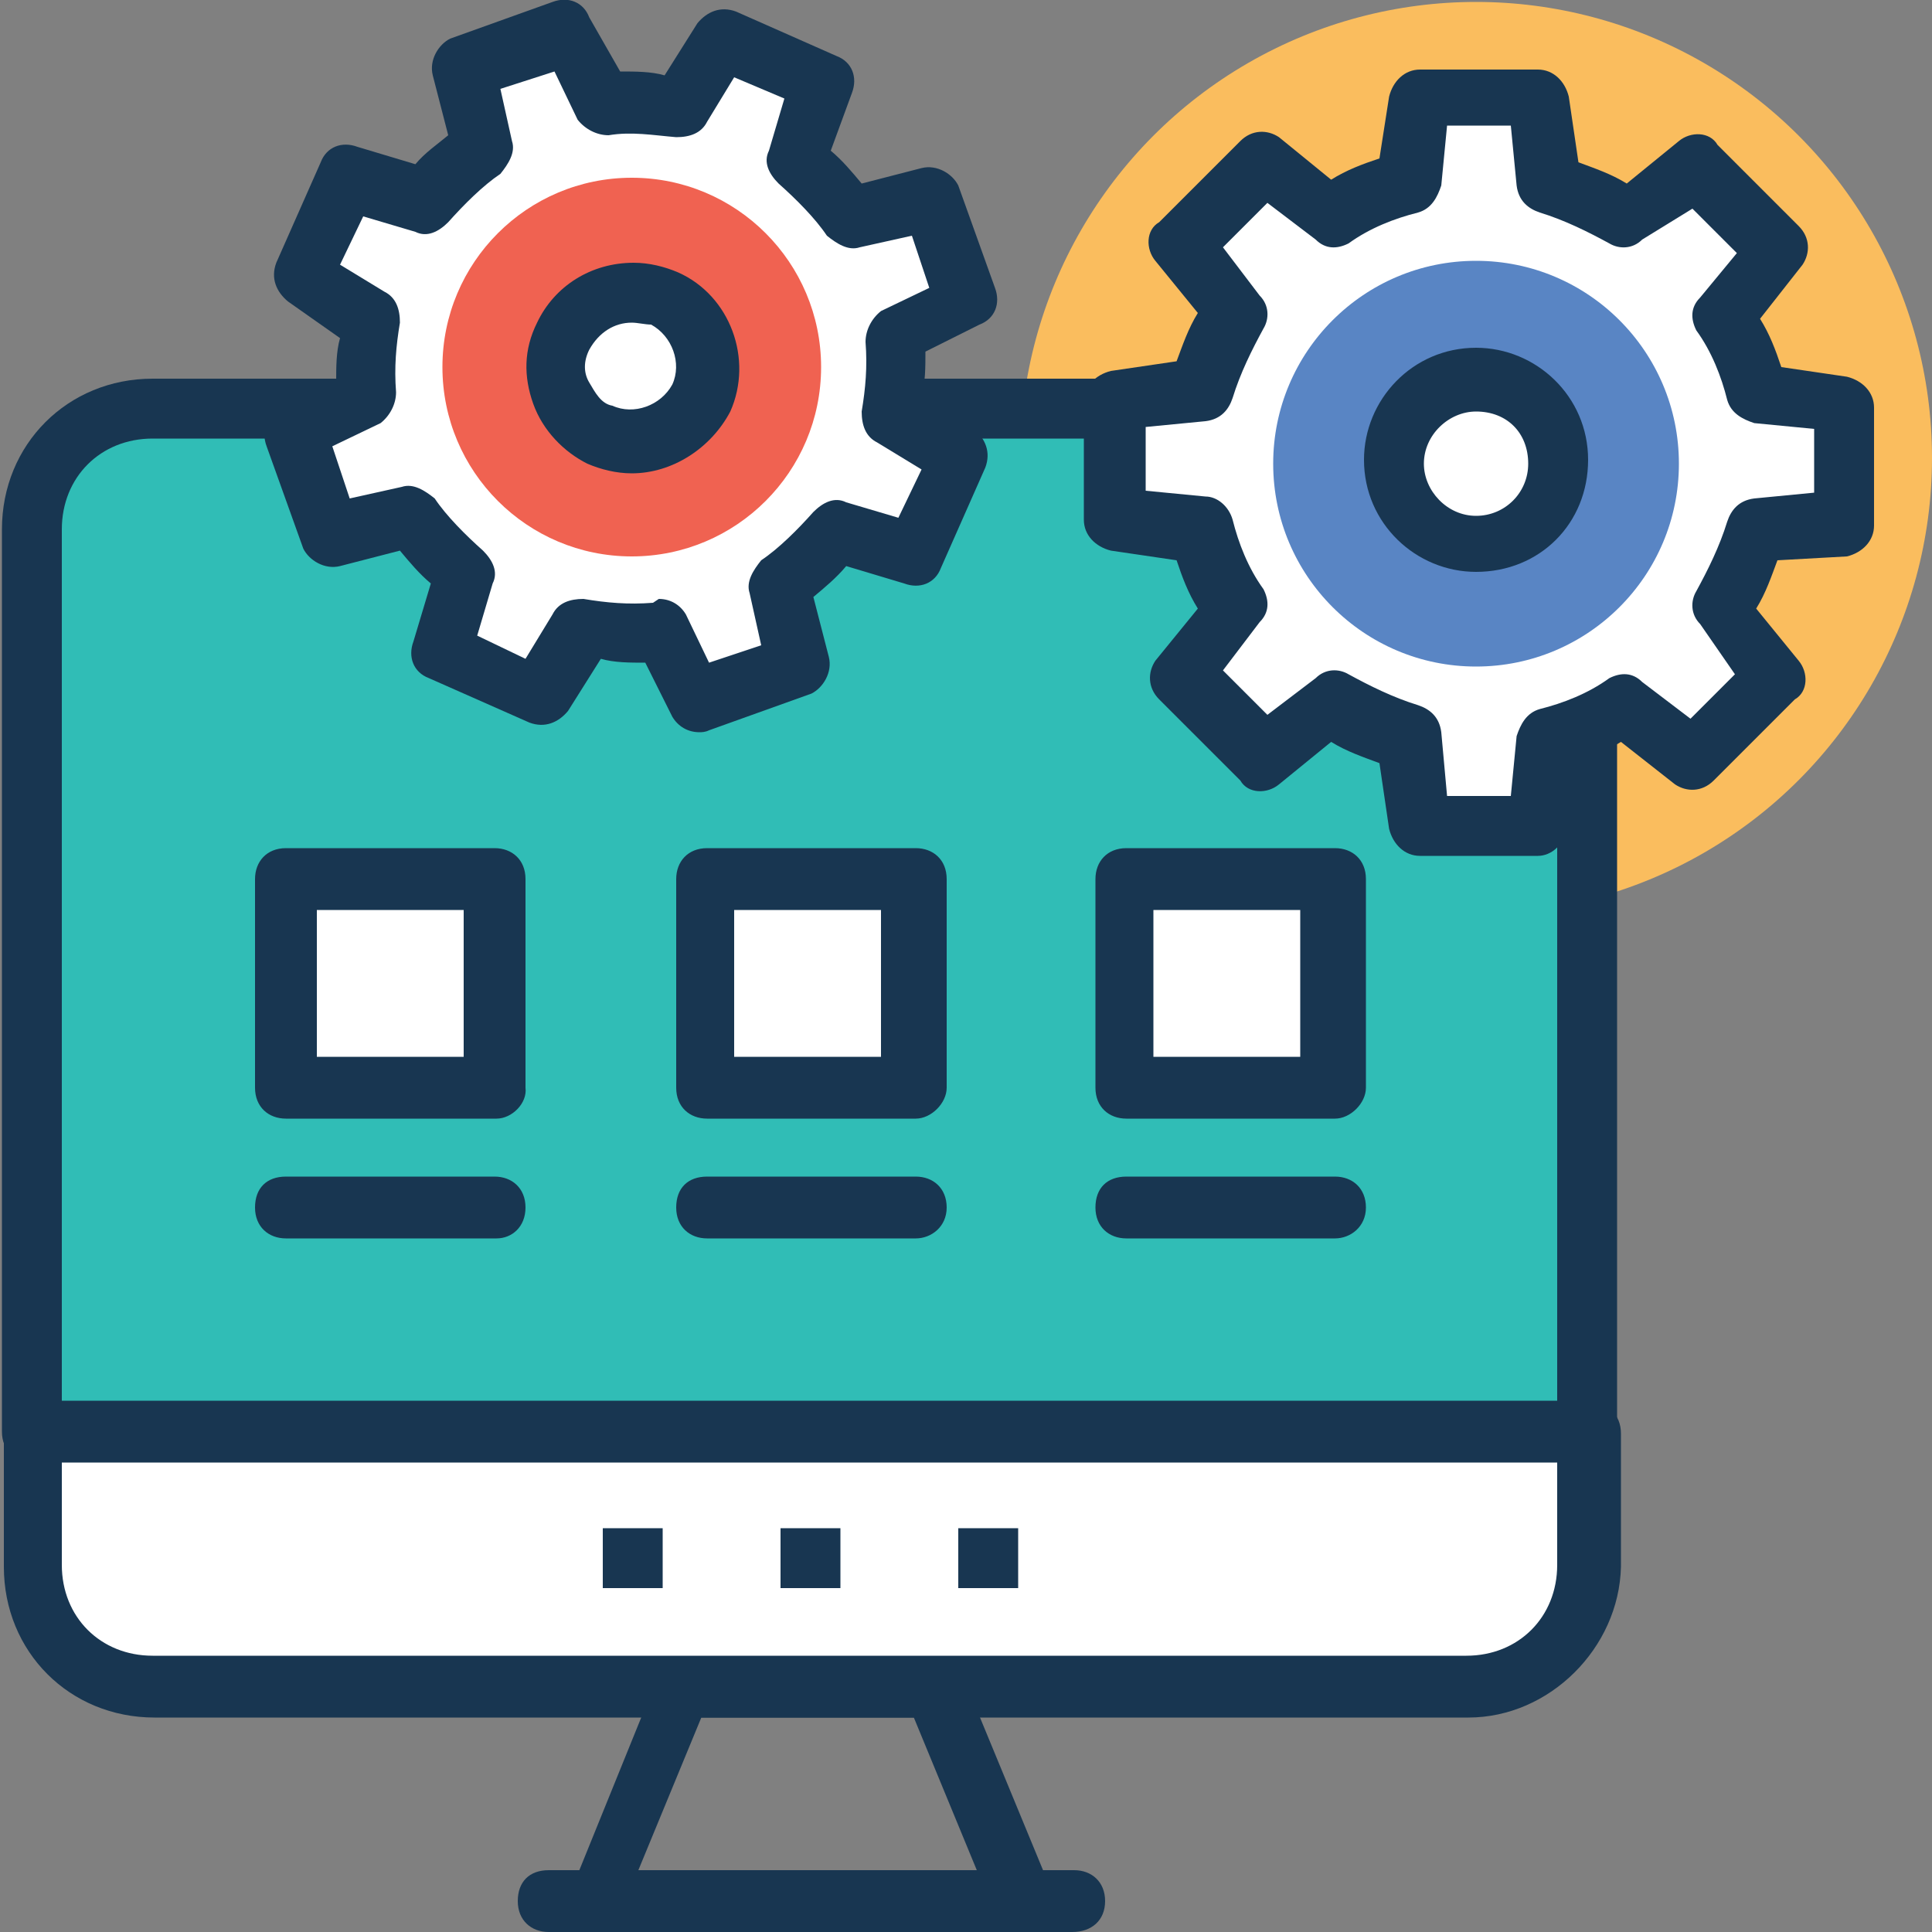 <?xml version="1.0" encoding="utf-8"?>
<!-- Generator: Adobe Illustrator 22.0.1, SVG Export Plug-In . SVG Version: 6.00 Build 0)  -->
<svg version="1.1" id="Layer_1" xmlns="http://www.w3.org/2000/svg" xmlns:xlink="http://www.w3.org/1999/xlink" x="0px" y="0px"
	 viewBox="0 0 100 100" style="enable-background:new 0 0 100 100;" xml:space="preserve">
<rect x="0" y="0" width="100" height="100" fill="#808080" stroke="none"/>
<style type="text/css">
	.st0{fill:#FABD5E;}
	.st1{fill:#30BDB6;}
	.st2{fill:#183651;}
	.st3{fill:#FFFFFF;}
	.st4{fill:#F06251;}
	.st5{fill:#5985C4;}
</style>
<circle class="st0" cx="76.4" cy="23.7" r="23.6"/>
<path class="st1" d="M82.2,74.1V27.4c0-3.4-2.8-6.2-6.2-6.2h-68c-3.4,0-6.2,2.8-6.2,6.2v46.7H82.2z"/>
<path class="st2" d="M82.2,75.7H1.7c-0.9,0-1.6-0.6-1.6-1.6V27.4c0-4.4,3.4-7.8,7.8-7.8h68c4.4,0,7.8,3.4,7.8,7.8v46.7
	C83.8,75,83,75.7,82.2,75.7z M3.2,72.5h77.4V27.4c0-2.7-2-4.7-4.7-4.7h-68c-2.7,0-4.7,2-4.7,4.7L3.2,72.5L3.2,72.5z"/>
<g>
	<path class="st3" d="M1.7,74.1V81c0,3.4,2.8,6.2,6.2,6.2h68c3.4,0,6.2-2.8,6.2-6.2v-6.9H1.7z"/>
</g>
<g>
	<path class="st2" d="M76,88.9h-68c-4.4,0-7.8-3.4-7.8-7.8v-6.9c0-0.9,0.6-1.6,1.6-1.6h80.5c0.9,0,1.6,0.6,1.6,1.6v6.9
		C83.8,85.3,80.2,88.9,76,88.9z M3.2,75.7V81c0,2.7,2,4.7,4.7,4.7h68c2.7,0,4.7-2,4.7-4.7v-5.3H3.2z"/>
	<path class="st2" d="M53,100L53,100H30.9c-0.5,0-0.9-0.3-1.2-0.6c-0.3-0.5-0.3-0.9-0.2-1.4L34,86.9c0.3-0.6,0.8-0.9,1.4-0.9h13.1
		c0.6,0,1.2,0.3,1.4,0.9l4.5,10.9c0.2,0.3,0.3,0.5,0.3,0.9C54.6,99.4,54,100,53,100z M33,96.9h17.6l-3.3-8H36.3L33,96.9z"/>
</g>
<path class="st2" d="M55.5,100H28.4c-0.9,0-1.6-0.6-1.6-1.6s0.6-1.6,1.6-1.6h27.2c0.9,0,1.6,0.6,1.6,1.6S56.5,100,55.5,100z"/>
<rect x="14.8" y="45.4" class="st3" width="10.8" height="10.8"/>
<path class="st2" d="M25.7,57.9H14.8c-0.9,0-1.6-0.6-1.6-1.6V45.5c0-0.9,0.6-1.6,1.6-1.6h10.8c0.9,0,1.6,0.6,1.6,1.6v10.8
	C27.3,57.1,26.5,57.9,25.7,57.9z M16.3,54.7H24v-7.6h-7.6V54.7z"/>
<rect x="36.5" y="45.4" class="st3" width="10.8" height="10.8"/>
<path class="st2" d="M47.4,57.9H36.6c-0.9,0-1.6-0.6-1.6-1.6V45.5c0-0.9,0.6-1.6,1.6-1.6h10.8c0.9,0,1.6,0.6,1.6,1.6v10.8
	C49,57.1,48.2,57.9,47.4,57.9z M38,54.7h7.6v-7.6H38V54.7z"/>
<rect x="58.2" y="45.4" class="st3" width="10.8" height="10.8"/>
<path class="st2" d="M69.1,57.9H58.3c-0.9,0-1.6-0.6-1.6-1.6V45.5c0-0.9,0.6-1.6,1.6-1.6h10.8c0.9,0,1.6,0.6,1.6,1.6v10.8
	C70.7,57.1,69.9,57.9,69.1,57.9z M59.7,54.7h7.6v-7.6h-7.6V54.7z"/>
<path class="st2" d="M25.7,64.1H14.8c-0.9,0-1.6-0.6-1.6-1.6s0.6-1.6,1.6-1.6h10.8c0.9,0,1.6,0.6,1.6,1.6S26.5,64.1,25.7,64.1z"/>
<path class="st2" d="M47.4,64.1H36.6c-0.9,0-1.6-0.6-1.6-1.6s0.6-1.6,1.6-1.6h10.8c0.9,0,1.6,0.6,1.6,1.6S48.2,64.1,47.4,64.1z"/>
<g>
	<path class="st2" d="M69.1,64.1H58.3c-0.9,0-1.6-0.6-1.6-1.6s0.6-1.6,1.6-1.6h10.8c0.9,0,1.6,0.6,1.6,1.6
		C70.7,63.5,69.9,64.1,69.1,64.1z"/>
	<rect x="31.2" y="79.1" class="st2" width="3.1" height="3.1"/>
	<rect x="40.4" y="79.1" class="st2" width="3.1" height="3.1"/>
	<rect x="49.6" y="79.1" class="st2" width="3.1" height="3.1"/>
</g>
<path class="st3" d="M47.4,28.8l2.3-5.2l-3.6-2c0.3-1.4,0.3-2.8,0.2-4.1l3.7-1.9l-1.9-5.3l-4.1,0.9c-0.8-1.1-1.7-2.2-2.8-3l1.2-3.9
	l-5.2-2.3l-2,3.4c-1.4-0.3-2.8-0.3-4.1-0.2l-1.9-3.7l-5.3,1.9l0.9,4.1c-1.1,0.8-2.2,1.7-3,2.8l-4.1-1.2l-2.3,5.2l3.6,2.2
	c-0.3,1.4-0.3,2.8-0.2,4.1l-3.7,1.9l1.9,5.3l4.1-0.9c0.8,1.1,1.7,2.2,2.8,3l-1.2,3.9l5.2,2.3l2.2-3.6c1.4,0.3,2.8,0.3,4.1,0.2
	l1.9,3.7l5.3-1.9l-0.9-4.1c1.1-0.8,2.2-1.7,3-2.8L47.4,28.8z"/>
<path class="st2" d="M36.2,37.9c-0.6,0-1.1-0.3-1.4-0.8l-1.4-2.8c-0.8,0-1.6,0-2.3-0.2l-1.7,2.7c-0.5,0.6-1.2,0.9-2,0.6l-5.2-2.3
	c-0.8-0.3-1.1-1.1-0.8-1.9l0.9-3c-0.6-0.5-1.1-1.1-1.6-1.7l-3.1,0.8c-0.8,0.2-1.6-0.3-1.9-0.9l-1.9-5.3c-0.3-0.8,0-1.6,0.8-1.9
	l2.8-1.4c0-0.8,0-1.6,0.2-2.3l-2.7-1.9c-0.6-0.5-0.9-1.2-0.6-2l2.3-5.2c0.3-0.8,1.1-1.1,1.9-0.8l3,0.9C22,7.9,22.6,7.5,23.2,7
	l-0.8-3.1c-0.2-0.8,0.3-1.6,0.9-1.9l5.3-1.9c0.8-0.3,1.6,0,1.9,0.8l1.6,2.8c0.8,0,1.6,0,2.3,0.2l1.7-2.7c0.5-0.6,1.2-0.9,2-0.6
	l5.2,2.3c0.8,0.3,1.1,1.1,0.8,1.9l-1.1,3c0.6,0.5,1.1,1.1,1.6,1.7l3.1-0.8c0.8-0.2,1.6,0.3,1.9,0.9l1.9,5.3c0.3,0.8,0,1.6-0.8,1.9
	l-2.8,1.4c0,0.8,0,1.6-0.2,2.3l2.7,1.7c0.6,0.5,0.9,1.2,0.6,2l-2.3,5.2c-0.3,0.8-1.1,1.1-1.9,0.8l-3-0.9c-0.5,0.6-1.1,1.1-1.7,1.6
	l0.8,3.1c0.2,0.8-0.3,1.6-0.9,1.9l-5.3,1.9C36.5,37.9,36.3,37.9,36.2,37.9z M34.1,31c0.6,0,1.1,0.3,1.4,0.8l1.2,2.5l2.7-0.9
	l-0.6-2.7c-0.2-0.6,0.2-1.2,0.6-1.7c0.9-0.6,1.9-1.6,2.7-2.5c0.5-0.5,1.1-0.8,1.7-0.5l2.7,0.8l1.2-2.5l-2.3-1.4
	c-0.6-0.3-0.8-0.9-0.8-1.6c0.2-1.2,0.3-2.3,0.2-3.6c0-0.6,0.3-1.2,0.8-1.6l2.5-1.2l-0.9-2.7l-2.7,0.6c-0.6,0.2-1.2-0.2-1.7-0.6
	c-0.6-0.9-1.6-1.9-2.5-2.7c-0.5-0.5-0.8-1.1-0.5-1.7l0.8-2.7L38,4l-1.4,2.3c-0.3,0.6-0.9,0.8-1.6,0.8C33.8,7,32.7,6.8,31.5,7
	c-0.6,0-1.2-0.3-1.6-0.8l-1.2-2.5l-2.8,0.9l0.6,2.7c0.2,0.6-0.2,1.2-0.6,1.7c-0.9,0.6-1.9,1.6-2.7,2.5c-0.5,0.5-1.1,0.8-1.7,0.5
	l-2.7-0.8l-1.2,2.5l2.3,1.4c0.6,0.3,0.8,0.9,0.8,1.6c-0.2,1.2-0.3,2.3-0.2,3.6c0,0.6-0.3,1.2-0.8,1.6l-2.5,1.2l0.9,2.7l2.7-0.6
	c0.6-0.2,1.2,0.2,1.7,0.6c0.6,0.9,1.6,1.9,2.5,2.7c0.5,0.5,0.8,1.1,0.5,1.7l-0.8,2.7l2.5,1.2l1.4-2.3c0.3-0.6,0.9-0.8,1.6-0.8
	c1.2,0.2,2.3,0.3,3.6,0.2C34.1,31,34.1,31,34.1,31z"/>
<circle class="st4" cx="32.7" cy="19" r="9.8"/>
<circle class="st3" cx="32.7" cy="19" r="3.9"/>
<path class="st2" d="M32.7,24.5c-0.8,0-1.6-0.2-2.3-0.5c-1.2-0.6-2.3-1.7-2.8-3.1c-0.5-1.4-0.5-2.8,0.2-4.2c0.9-1.9,2.8-3.1,5-3.1
	c0.8,0,1.6,0.2,2.3,0.5c2.7,1.2,3.9,4.5,2.7,7.2C36.8,23.2,34.8,24.5,32.7,24.5z M32.7,16.7c-0.9,0-1.7,0.5-2.2,1.4
	c-0.3,0.6-0.3,1.2,0,1.7c0.3,0.5,0.6,1.1,1.2,1.2c1.1,0.5,2.5,0,3.1-1.1c0.5-1.1,0-2.5-1.1-3.1C33.4,16.8,33,16.7,32.7,16.7z"/>
<path class="st3" d="M95.3,27v-6.1l-4.5-0.5c-0.3-1.4-0.9-2.8-1.7-4.1l2.8-3.6l-4.2-4.2l-3.6,2.8c-1.2-0.8-2.7-1.2-4.1-1.7l-0.5-4.5
	h-6.1L73,9.6c-1.4,0.3-2.8,0.9-4.1,1.7l-3.6-2.8l-4.2,4.2l2.8,3.6c-0.8,1.2-1.2,2.7-1.7,4.1l-4.5,0.5V27l4.5,0.5
	c0.3,1.4,0.9,2.8,1.7,4.1l-2.8,3.6l4.2,4.2l3.6-2.8c1.2,0.8,2.7,1.2,4.1,1.7l0.5,4.5h6.1l0.5-4.5c1.4-0.3,2.8-0.9,4.1-1.7l3.6,2.8
	l4.2-4.2l-2.8-3.6c0.8-1.2,1.2-2.7,1.7-4.1L95.3,27z"/>
<path class="st2" d="M79.6,44.3h-6.1c-0.8,0-1.4-0.6-1.6-1.4l-0.5-3.4c-0.8-0.3-1.7-0.6-2.5-1.1l-2.7,2.2c-0.6,0.5-1.6,0.5-2-0.2
	L60,36.2c-0.6-0.6-0.6-1.4-0.2-2l2.2-2.7c-0.5-0.8-0.8-1.6-1.1-2.5l-3.4-0.5c-0.8-0.2-1.4-0.8-1.4-1.6v-6.1c0-0.8,0.6-1.4,1.4-1.6
	l3.4-0.5c0.3-0.8,0.6-1.7,1.1-2.5l-2.2-2.7c-0.5-0.6-0.5-1.6,0.2-2l4.2-4.2c0.6-0.6,1.4-0.6,2-0.2l2.7,2.2c0.8-0.5,1.6-0.8,2.5-1.1
	L71.9,5c0.2-0.8,0.8-1.4,1.6-1.4h6.1c0.8,0,1.4,0.6,1.6,1.4l0.5,3.4c0.8,0.3,1.7,0.6,2.5,1.1l2.7-2.2c0.6-0.5,1.6-0.5,2,0.2l4.2,4.2
	c0.6,0.6,0.6,1.4,0.2,2l-2.2,2.8c0.5,0.8,0.8,1.6,1.1,2.5l3.4,0.5c0.8,0.2,1.4,0.8,1.4,1.6v6.1c0,0.8-0.6,1.4-1.4,1.6L92,29
	c-0.3,0.8-0.6,1.7-1.1,2.5l2.2,2.7c0.5,0.6,0.5,1.6-0.2,2l-4.2,4.2c-0.6,0.6-1.4,0.6-2,0.2l-2.8-2.2c-0.8,0.5-1.6,0.8-2.5,1.1
	L81,42.9C81,43.7,80.3,44.3,79.6,44.3z M74.9,41.2h3.3l0.3-3.1c0.2-0.6,0.5-1.2,1.2-1.4c1.2-0.3,2.5-0.8,3.6-1.6
	c0.6-0.3,1.2-0.3,1.7,0.2l2.5,1.9l2.3-2.3L88,32.3c-0.5-0.5-0.5-1.2-0.2-1.7c0.6-1.1,1.2-2.3,1.6-3.6c0.2-0.6,0.6-1.1,1.4-1.2
	l3.1-0.3v-3.3l-3.1-0.3c-0.6-0.2-1.2-0.5-1.4-1.2c-0.3-1.2-0.8-2.5-1.6-3.6c-0.3-0.6-0.3-1.2,0.2-1.7l1.9-2.3l-2.3-2.3L85,12.4
	c-0.5,0.5-1.2,0.5-1.7,0.2C82.2,12,81,11.4,79.7,11c-0.6-0.2-1.1-0.6-1.2-1.4l-0.3-3.1h-3.3l-0.3,3.1c-0.2,0.6-0.5,1.2-1.2,1.4
	c-1.2,0.3-2.5,0.8-3.6,1.6c-0.6,0.3-1.2,0.3-1.7-0.2l-2.5-1.9l-2.3,2.3l1.9,2.5c0.5,0.5,0.5,1.2,0.2,1.7c-0.6,1.1-1.2,2.3-1.6,3.6
	c-0.2,0.6-0.6,1.1-1.4,1.2l-3.1,0.3v3.3l3.1,0.3c0.6,0,1.2,0.5,1.4,1.2c0.3,1.2,0.8,2.5,1.6,3.6c0.3,0.6,0.3,1.2-0.2,1.7l-1.9,2.5
	l2.3,2.3l2.5-1.9c0.5-0.5,1.2-0.5,1.7-0.2c1.1,0.6,2.3,1.2,3.6,1.6c0.6,0.2,1.1,0.6,1.2,1.4L74.9,41.2z"/>
<circle class="st5" cx="76.4" cy="24" r="10.5"/>
<circle class="st3" cx="76.4" cy="24" r="4.2"/>
<path class="st2" d="M76.4,29.6c-3.1,0-5.8-2.5-5.8-5.8c0-3.1,2.5-5.8,5.8-5.8c3.1,0,5.8,2.5,5.8,5.8C82.2,27.1,79.7,29.6,76.4,29.6
	z M76.4,21.3c-1.4,0-2.7,1.2-2.7,2.7c0,1.4,1.2,2.7,2.7,2.7s2.7-1.2,2.7-2.7C79.1,22.4,78,21.3,76.4,21.3z"/>
</svg>
